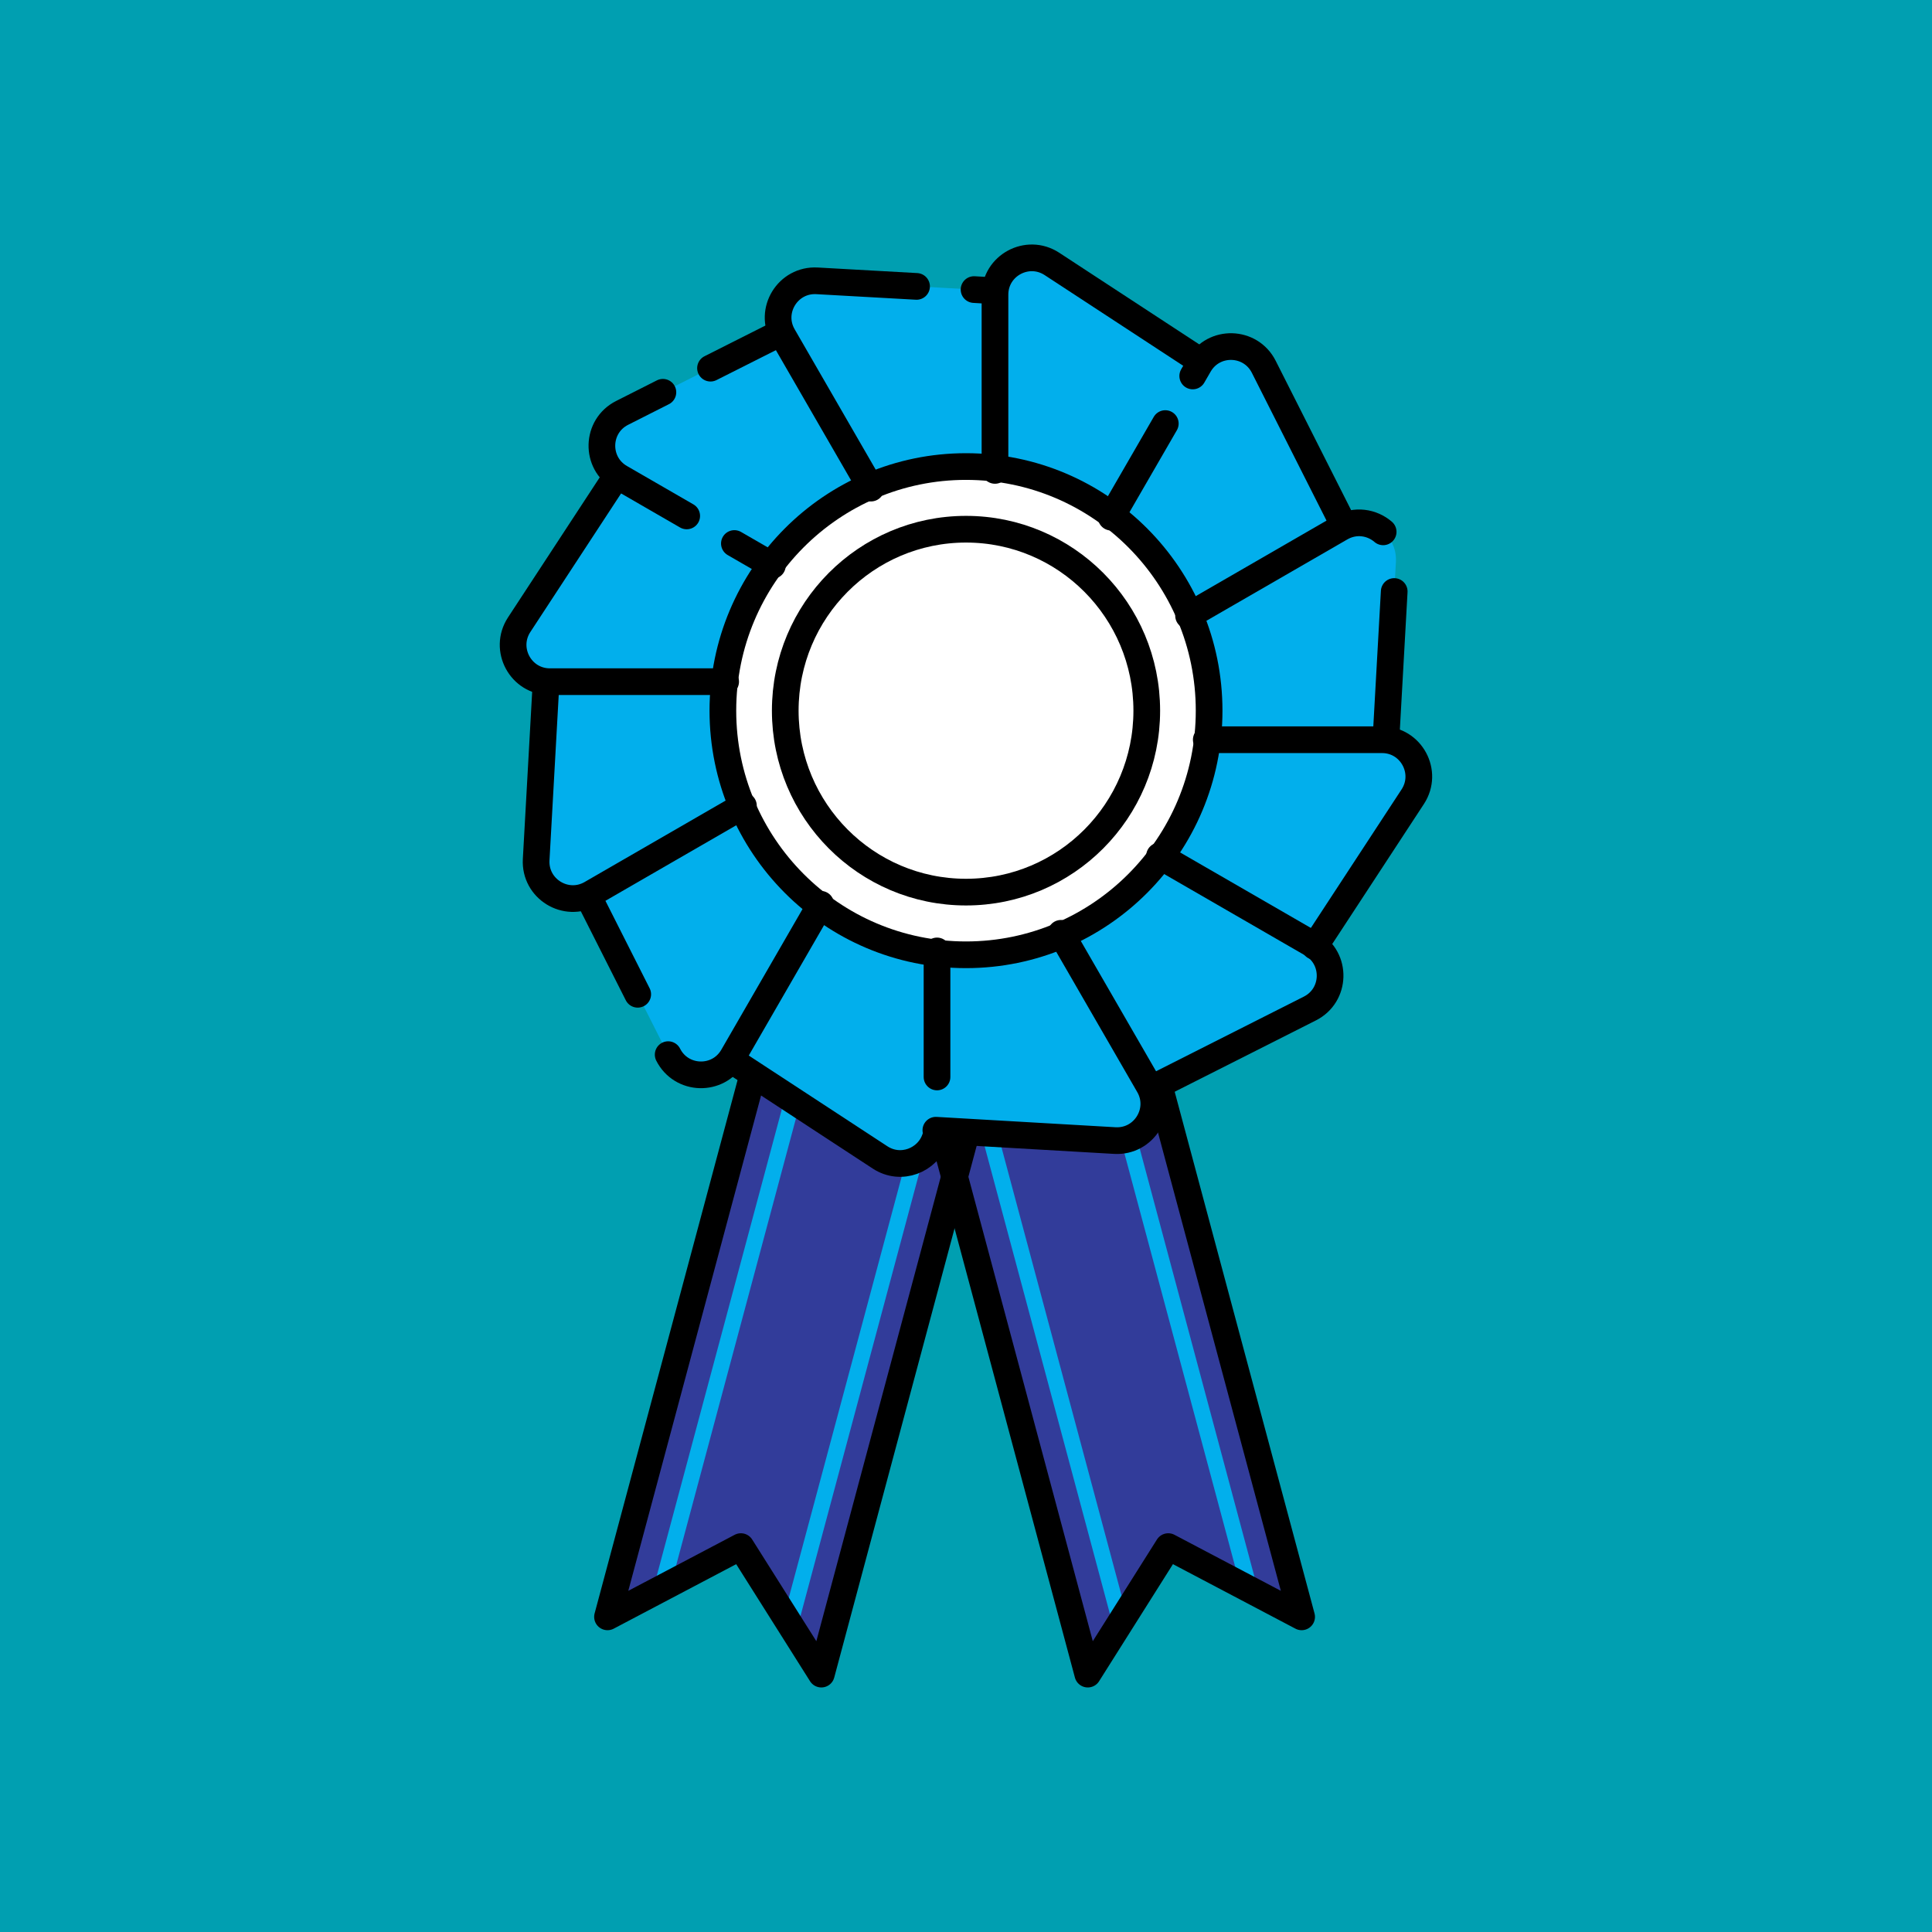 <svg width="362" height="362" viewBox="0 0 362 362" fill="none" xmlns="http://www.w3.org/2000/svg">
<rect x="0" y="0" width="362" height="362" fill="#333333" stroke="none"/>
<g clip-path="url(#clip0_8914_47559)">
<path d="M362 0H0V362H362V0Z" fill="#009FB1"/>
<path d="M113.828 302.951L138.821 289.788L153.894 313.68L187.025 190.021L146.973 179.291L113.828 302.951Z" fill="#323C9A"/>
<mask id="mask0_8914_47559" style="mask-type:luminance" maskUnits="userSpaceOnUse" x="113" y="179" width="75" height="135">
<path d="M113.828 302.951L138.821 289.788L153.894 313.68L187.025 190.021L146.973 179.291L113.828 302.951Z" fill="white"/>
</mask>
<g mask="url(#mask0_8914_47559)">
<path d="M146.074 311.595L179.219 187.936" stroke="#02AFEC" stroke-width="3" stroke-miterlimit="10" stroke-linecap="round"/>
<path d="M121.965 305.137L155.11 181.478" stroke="#02AFEC" stroke-width="3" stroke-miterlimit="10" stroke-linecap="round"/>
</g>
<path d="M203.822 313.68L218.895 289.788L243.888 302.951L210.743 179.291L170.691 190.021L203.822 313.68Z" fill="#323C9A"/>
<mask id="mask1_8914_47559" style="mask-type:luminance" maskUnits="userSpaceOnUse" x="170" y="179" width="74" height="135">
<path d="M203.822 313.68L218.895 289.788L243.888 302.951L210.743 179.291L170.691 190.021L203.822 313.68Z" fill="white"/>
</mask>
<g mask="url(#mask1_8914_47559)">
<path d="M236.068 305.05L202.938 181.391" stroke="#02AFEC" stroke-width="3" stroke-miterlimit="10" stroke-linecap="round"/>
<path d="M211.958 311.508L178.828 187.849" stroke="#02AFEC" stroke-width="3" stroke-miterlimit="10" stroke-linecap="round"/>
</g>
<path d="M153.894 313.68L138.821 289.788L113.828 302.951L128.945 246.565L146.973 179.291L166.999 184.663L187.025 190.021L168.997 257.295L153.894 313.68Z" stroke="black" stroke-width="5" stroke-linecap="round" stroke-linejoin="round"/>
<path d="M203.822 313.68L218.895 289.788L243.888 302.951L228.771 246.565L210.743 179.291L190.717 184.663L170.691 190.021L188.719 257.295L203.822 313.68Z" stroke="black" stroke-width="5" stroke-linecap="round" stroke-linejoin="round"/>
<path d="M181.002 167.157C199.707 167.157 214.87 151.935 214.87 133.158C214.87 114.381 199.707 99.159 181.002 99.159C162.296 99.159 147.133 114.381 147.133 133.158C147.133 151.935 162.296 167.157 181.002 167.157Z" fill="white"/>
<path d="M180.999 178.9C206.158 178.9 226.553 158.421 226.553 133.158C226.553 107.895 206.158 87.416 180.999 87.416C155.841 87.416 135.445 107.895 135.445 133.158C135.445 158.421 155.841 178.9 180.999 178.9Z" fill="white"/>
<path d="M226.061 68.404L197.101 49.449C192.511 46.452 186.43 49.739 186.43 55.212V88.14L210.191 97.841L226.047 68.389L226.061 68.404Z" fill="#02AFEC"/>
<path d="M187.645 54.546L153.096 52.606C147.623 52.302 144.003 58.195 146.739 62.93L163.203 91.441L188.63 87.966L187.631 54.532L187.645 54.546Z" fill="#02AFEC"/>
<path d="M147.449 61.757L116.563 77.352C111.669 79.828 111.48 86.735 116.23 89.472L144.741 105.936L165.027 90.21L147.449 61.757Z" fill="#02AFEC"/>
<path d="M116.246 88.111L97.292 117.071C94.294 121.661 97.581 127.743 103.055 127.743H135.982L145.684 103.981L116.232 88.125L116.246 88.111Z" fill="#02AFEC"/>
<path d="M102.389 126.526L100.449 161.076C100.145 166.549 106.038 170.169 110.773 167.432L139.284 150.969L135.809 125.542L102.375 126.541L102.389 126.526Z" fill="#02AFEC"/>
<path d="M109.598 166.723L125.193 197.609C127.669 202.503 134.576 202.691 137.312 197.942L153.776 169.431L138.051 149.144L109.598 166.723Z" fill="#02AFEC"/>
<path d="M135.938 197.927L164.897 216.881C169.488 219.879 175.569 216.592 175.569 211.118V178.191L151.808 168.489L135.952 197.942L135.938 197.927Z" fill="#02AFEC"/>
<path d="M174.352 211.77L208.901 213.71C214.375 214.014 217.995 208.121 215.258 203.386L198.794 174.875L173.367 178.35L174.366 211.785L174.352 211.77Z" fill="#02AFEC"/>
<path d="M214.551 204.559L245.437 188.964C250.331 186.488 250.52 179.581 245.77 176.844L217.259 160.38L196.973 176.106L214.551 204.559Z" fill="#02AFEC"/>
<path d="M245.754 178.22L264.709 149.26C267.706 144.67 264.419 138.588 258.946 138.588H226.018L216.316 162.35L245.769 178.205L245.754 178.22Z" fill="#02AFEC"/>
<path d="M259.614 139.804L261.554 105.255C261.858 99.782 255.965 96.162 251.23 98.898L222.719 115.362L226.194 140.789L259.628 139.79L259.614 139.804Z" fill="#02AFEC"/>
<path d="M252.401 99.608L236.806 68.722C234.33 63.828 227.423 63.64 224.686 68.389L208.223 96.9L223.948 117.187L252.401 99.608Z" fill="#02AFEC"/>
<path d="M181.002 167.157C199.707 167.157 214.87 151.935 214.87 133.158C214.87 114.381 199.707 99.159 181.002 99.159C162.296 99.159 147.133 114.381 147.133 133.158C147.133 151.935 162.296 167.157 181.002 167.157Z" stroke="black" stroke-width="5" stroke-linecap="round" stroke-linejoin="round"/>
<path d="M180.999 178.9C206.158 178.9 226.553 158.421 226.553 133.158C226.553 107.895 206.158 87.416 180.999 87.416C155.841 87.416 135.445 107.895 135.445 133.158C135.445 158.421 155.841 178.9 180.999 178.9Z" stroke="black" stroke-width="5" stroke-linecap="round" stroke-linejoin="round"/>
<path d="M224.425 67.332L197.101 49.449C192.511 46.452 186.43 49.739 186.43 55.212V88.14" stroke="black" stroke-width="5" stroke-linecap="round" stroke-linejoin="round"/>
<path d="M186.186 54.474L182.508 54.257" stroke="black" stroke-width="5" stroke-linecap="round" stroke-linejoin="round"/>
<path d="M171.735 53.663L153.084 52.62C147.611 52.316 143.991 58.21 146.728 62.945L163.191 91.456" stroke="black" stroke-width="5" stroke-linecap="round" stroke-linejoin="round"/>
<path d="M146.204 62.394L133.129 68.983" stroke="black" stroke-width="5" stroke-linecap="round" stroke-linejoin="round"/>
<path d="M137.602 101.838L144.726 105.95" stroke="black" stroke-width="5" stroke-linecap="round" stroke-linejoin="round"/>
<path d="M124.208 73.501L116.563 77.367C111.669 79.843 111.48 86.75 116.23 89.486L128.668 96.668" stroke="black" stroke-width="5" stroke-linecap="round" stroke-linejoin="round"/>
<path d="M115.492 89.24L97.276 117.056C94.279 121.646 97.566 127.728 103.039 127.728H135.967" stroke="black" stroke-width="5" stroke-linecap="round" stroke-linejoin="round"/>
<path d="M102.256 128.93L100.461 161.076C100.156 166.549 106.05 170.169 110.785 167.432L139.296 150.968" stroke="black" stroke-width="5" stroke-linecap="round" stroke-linejoin="round"/>
<path d="M110.453 168.417L119.489 186.3" stroke="black" stroke-width="5" stroke-linecap="round" stroke-linejoin="round"/>
<path d="M125.195 197.608C127.671 202.503 134.578 202.691 137.315 197.942L153.779 169.43" stroke="black" stroke-width="5" stroke-linecap="round" stroke-linejoin="round"/>
<path d="M137.242 198.767L164.899 216.867C168.809 219.43 173.819 217.403 175.194 213.363" stroke="black" stroke-width="5" stroke-linecap="round" stroke-linejoin="round"/>
<path d="M175.57 201.793V178.176" stroke="black" stroke-width="5" stroke-linecap="round" stroke-linejoin="round"/>
<path d="M175.352 211.77L208.902 213.71C214.375 214.014 217.995 208.121 215.258 203.386L198.795 174.875" stroke="black" stroke-width="5" stroke-linecap="round" stroke-linejoin="round"/>
<path d="M215.824 203.922L245.436 188.964C250.33 186.488 250.518 179.581 245.769 176.844L217.258 160.38" stroke="black" stroke-width="5" stroke-linecap="round" stroke-linejoin="round"/>
<path d="M246.335 177.337L264.71 149.274C267.707 144.684 264.42 138.603 258.947 138.603H226.02" stroke="black" stroke-width="5" stroke-linecap="round" stroke-linejoin="round"/>
<path d="M259.715 138.009L261.235 110.83" stroke="black" stroke-width="5" stroke-linecap="round" stroke-linejoin="round"/>
<path d="M259.164 99.651C257.079 97.856 253.951 97.32 251.214 98.898L222.703 115.362" stroke="black" stroke-width="5" stroke-linecap="round" stroke-linejoin="round"/>
<path d="M251.749 98.334L236.791 68.722C234.315 63.828 227.408 63.64 224.672 68.389L223.484 70.445" stroke="black" stroke-width="5" stroke-linecap="round" stroke-linejoin="round"/>
<path d="M218.343 79.365L208.207 96.9" stroke="black" stroke-width="5" stroke-linecap="round" stroke-linejoin="round"/>
</g>
<defs>
<clipPath id="clip0_8914_47559">
<rect width="362" height="362" fill="white"/>
</clipPath>
</defs>
</svg>

